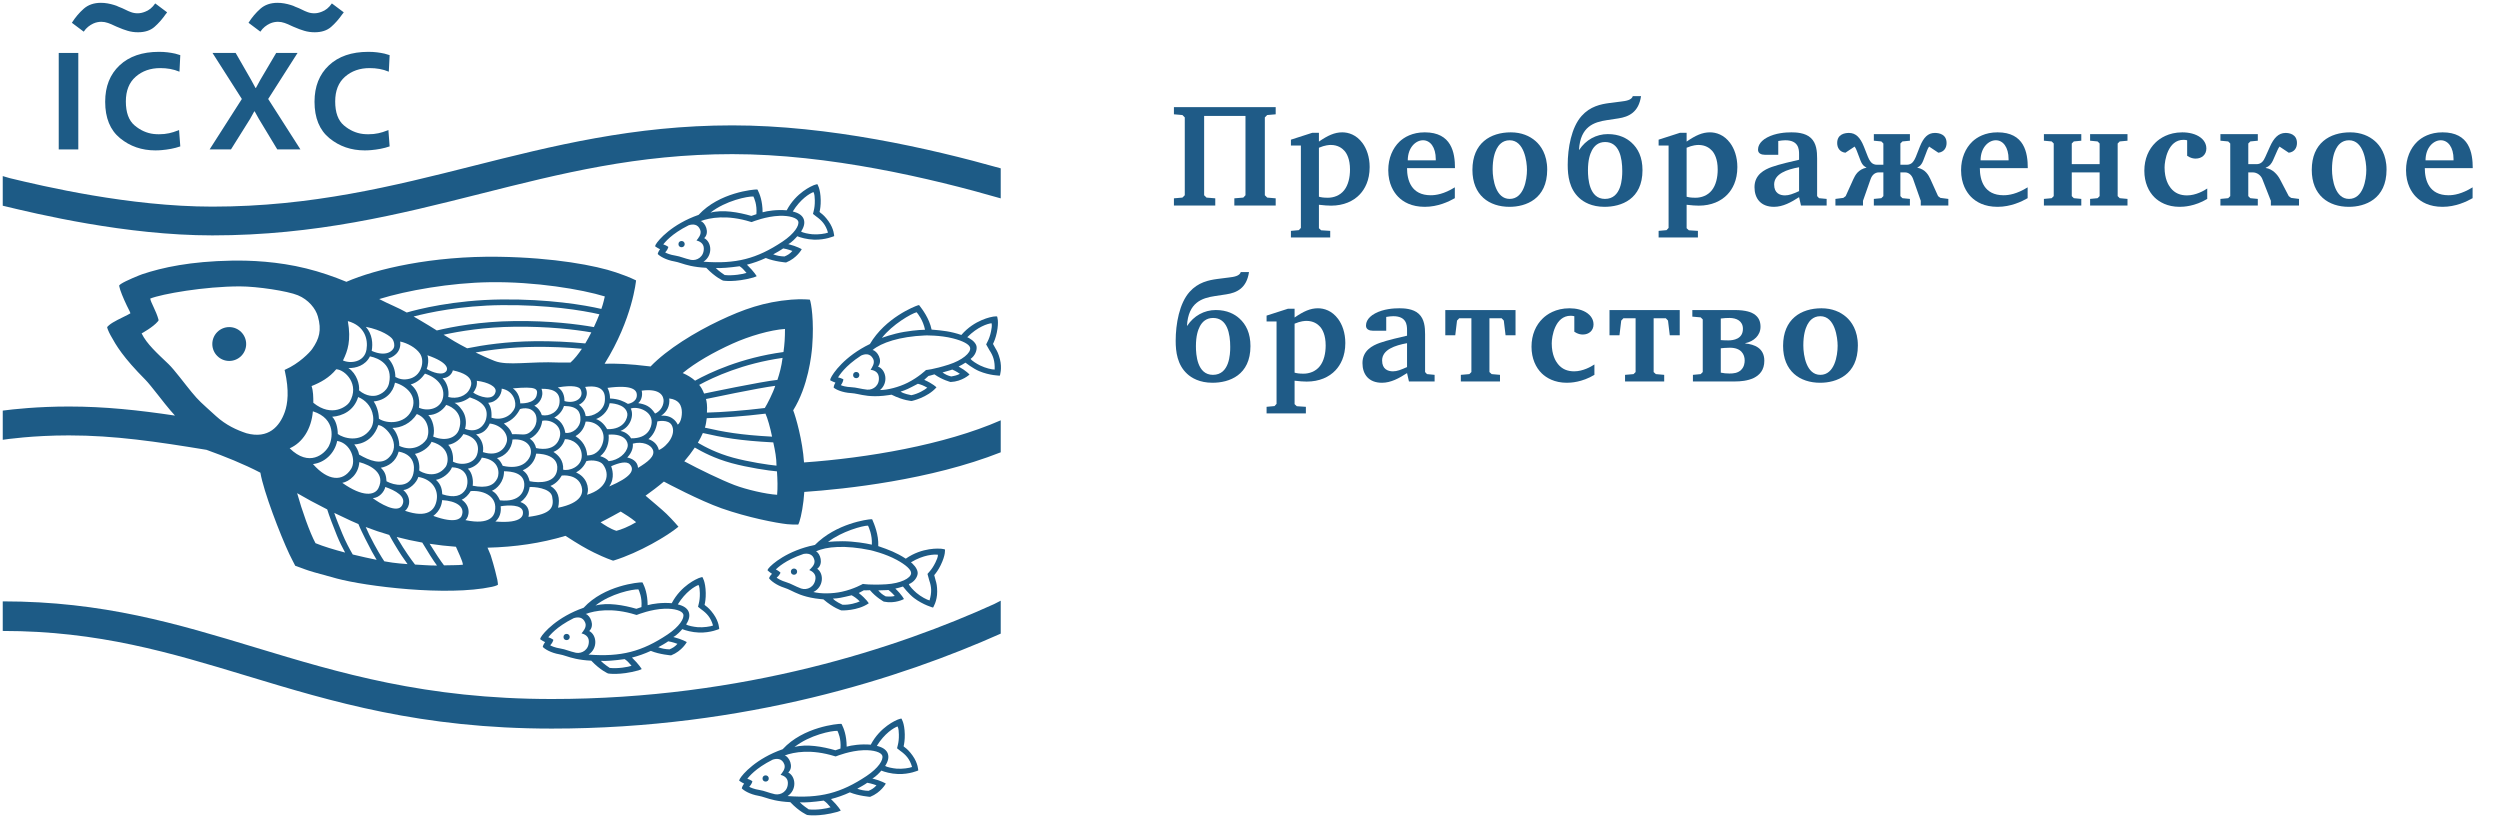 <?xml version="1.0" encoding="UTF-8"?> <svg xmlns:xlink="http://www.w3.org/1999/xlink" xmlns="http://www.w3.org/2000/svg" viewBox="0 0 1101 366.054" width="1101" height="366.054"><g><title>background</title><rect x="-1" y="-1" width="1103" height="368.054" id="canvas_background" fill="none"></rect></g><g><title>Layer 1</title><g id="Слой_1"><path d="m440.719,264.545l-2.936,1.504c-42.056,19.082 -109.949,41.793 -194.783,41.793c-55.607,0 -93.65,-11.52 -130.441,-22.662c-34.538,-10.459 -67.159,-20.338 -111.351,-20.338l0,13.028c42.192,0 73.884,9.598 107.438,19.76c37.731,11.426 76.748,23.24 134.354,23.24c85.505,0 154.275,-22.439 197.719,-41.816l0,-14.509z" fill="#1D5B86" id="svg_1"></path><path d="m440.719,74.133c-31.307,-8.828 -75.806,-18.918 -118.219,-18.918c-43.394,0 -79.412,9.09 -114.246,17.881c-34.875,8.801 -70.936,17.902 -114.754,17.902c-36.537,0 -74.815,-9.07 -89.226,-12.548c-1.158,-0.279 -2.178,-0.692 -3.066,-0.902l0,13.05c14.911,3.598 54.231,13.066 92.292,13.066c45.496,0 82.384,-9.31 118.058,-18.312c35.601,-8.984 69.227,-17.471 110.942,-17.471c42.528,0 87.647,10.657 118.219,19.48l0,0l0,-13.228z" fill="#1D5B86" id="svg_2"></path><path d="m25.865,23.318l8.619,0l0,42.49l-8.619,0l0,-42.49z" fill="#1D5B86" id="svg_3"></path><path d="m79.402,64.473c-1.295,0.446 -2.631,0.8 -4.006,1.063c-1.376,0.264 -2.772,0.455 -4.188,0.577c-0.486,0.04 -0.962,0.07 -1.427,0.091c-0.465,0.02 -0.921,0.03 -1.366,0.03c-5.989,0 -11.168,-1.791 -15.539,-5.372c-4.371,-3.581 -6.556,-8.932 -6.556,-16.055c0,-6.717 2.114,-12.058 6.343,-16.024c4.228,-3.965 10.005,-5.949 17.33,-5.949c1.375,0 2.641,0.071 3.794,0.212c1.153,0.142 2.276,0.334 3.369,0.577c0.364,0.122 0.738,0.233 1.123,0.334c0.384,0.102 0.759,0.212 1.123,0.334l-0.364,7.284c-1.376,-0.566 -2.752,-0.971 -4.127,-1.214c-1.376,-0.243 -2.813,-0.364 -4.31,-0.364c-4.331,0 -7.942,1.265 -10.835,3.794c-2.894,2.529 -4.34,6.161 -4.34,10.896c0,4.856 1.275,8.367 3.824,10.531c2.549,2.166 5.361,3.43 8.438,3.794c0.404,0.041 0.798,0.071 1.184,0.091c0.384,0.021 0.759,0.031 1.123,0.031c1.659,0 3.157,-0.152 4.492,-0.456c1.335,-0.303 2.488,-0.657 3.459,-1.062c0.162,-0.04 0.324,-0.091 0.486,-0.152c0.161,-0.061 0.304,-0.131 0.425,-0.212l0.545,7.221z" fill="#1D5B86" id="svg_4"></path><path d="m103.785,23.318l6.798,11.837l1.942,3.581l0.183,0l1.942,-3.581l6.98,-11.837l9.408,0l-12.929,20.274l14.203,22.216l-10.197,0l-8.134,-13.476l-1.821,-3.278l-0.182,0l-1.821,3.278l-8.438,13.476l-9.408,0l14.204,-22.216l-12.93,-20.274l10.2,0z" fill="#1D5B86" id="svg_5"></path><path d="m171.596,64.473c-1.296,0.446 -2.632,0.8 -4.007,1.063c-1.376,0.264 -2.772,0.455 -4.188,0.577c-0.485,0.04 -0.961,0.07 -1.426,0.091c-0.466,0.02 -0.921,0.03 -1.366,0.03c-5.989,0 -11.169,-1.791 -15.539,-5.372c-4.37,-3.581 -6.556,-8.932 -6.556,-16.055c0,-6.717 2.114,-12.058 6.343,-16.024c4.229,-3.965 10.006,-5.949 17.33,-5.949c1.375,0 2.641,0.071 3.794,0.212c1.153,0.142 2.276,0.334 3.369,0.577c0.364,0.122 0.737,0.233 1.123,0.334c0.384,0.102 0.759,0.212 1.123,0.334l-0.364,7.284c-1.377,-0.566 -2.753,-0.971 -4.128,-1.214c-1.376,-0.243 -2.813,-0.364 -4.31,-0.364c-4.331,0 -7.942,1.265 -10.835,3.794c-2.894,2.529 -4.34,6.161 -4.34,10.896c0,4.856 1.274,8.367 3.823,10.531c2.55,2.166 5.362,3.43 8.438,3.794c0.404,0.041 0.799,0.071 1.184,0.091c0.385,0.021 0.759,0.031 1.123,0.031c1.659,0 3.156,-0.152 4.492,-0.456c1.335,-0.303 2.488,-0.657 3.46,-1.062c0.161,-0.04 0.323,-0.091 0.485,-0.152c0.161,-0.061 0.304,-0.131 0.425,-0.212l0.547,7.221z" fill="#1D5B86" id="svg_6"></path><path d="m151.379,5.424c-0.059,0.117 -0.131,0.232 -0.218,0.348c-0.087,0.117 -0.189,0.233 -0.305,0.348c-1.565,2.262 -3.249,4.176 -5.046,5.742c-1.799,1.566 -4.206,2.349 -7.221,2.349c-1.625,0 -3.162,-0.218 -4.611,-0.653c-1.45,-0.435 -2.755,-0.914 -3.915,-1.436c-0.348,-0.115 -0.667,-0.246 -0.957,-0.391c-0.291,-0.145 -0.58,-0.275 -0.87,-0.392c-0.928,-0.464 -1.885,-0.87 -2.871,-1.218c-0.986,-0.348 -1.972,-0.522 -2.958,-0.522c-0.521,0 -1.087,0.059 -1.696,0.174c-0.608,0.117 -1.232,0.319 -1.87,0.609c-0.755,0.348 -1.494,0.813 -2.219,1.392c-0.726,0.58 -1.378,1.305 -1.957,2.175l-5.221,-3.915c1.508,-2.377 3.248,-4.437 5.221,-6.177c1.971,-1.74 4.494,-2.61 7.568,-2.61c0.985,0 1.972,0.087 2.958,0.261c0.985,0.174 1.942,0.406 2.871,0.696c0.348,0.117 0.696,0.232 1.044,0.348c0.349,0.117 0.666,0.261 0.957,0.435c1.102,0.406 2.073,0.827 2.915,1.261c0.84,0.435 1.666,0.798 2.479,1.088c0.463,0.174 0.941,0.304 1.436,0.391c0.491,0.087 1,0.131 1.522,0.131c0.521,0 1.058,-0.057 1.609,-0.174c0.55,-0.115 1.116,-0.29 1.696,-0.522c0.812,-0.29 1.595,-0.739 2.349,-1.348c0.753,-0.609 1.449,-1.377 2.088,-2.306l5.222,3.916z" fill="#1D5B86" id="svg_7"></path><path d="m73.585,5.424c-0.059,0.117 -0.131,0.232 -0.218,0.348c-0.087,0.117 -0.189,0.233 -0.305,0.348c-1.565,2.262 -3.249,4.176 -5.046,5.742c-1.799,1.566 -4.206,2.349 -7.221,2.349c-1.625,0 -3.162,-0.218 -4.611,-0.653c-1.45,-0.435 -2.755,-0.914 -3.915,-1.436c-0.348,-0.115 -0.667,-0.246 -0.957,-0.391c-0.291,-0.145 -0.58,-0.275 -0.87,-0.392c-0.928,-0.464 -1.885,-0.87 -2.871,-1.218c-0.986,-0.348 -1.972,-0.522 -2.958,-0.522c-0.521,0 -1.087,0.059 -1.696,0.174c-0.608,0.117 -1.232,0.319 -1.87,0.609c-0.755,0.348 -1.494,0.813 -2.219,1.392c-0.726,0.58 -1.378,1.305 -1.957,2.175l-5.221,-3.915c1.508,-2.377 3.248,-4.437 5.221,-6.177c1.971,-1.74 4.494,-2.61 7.568,-2.61c0.985,0 1.972,0.087 2.958,0.261c0.985,0.174 1.942,0.406 2.871,0.696c0.348,0.117 0.696,0.232 1.044,0.348c0.349,0.117 0.666,0.261 0.957,0.435c1.102,0.406 2.073,0.827 2.915,1.261c0.84,0.435 1.666,0.798 2.479,1.088c0.463,0.174 0.941,0.304 1.436,0.391c0.491,0.087 1,0.131 1.522,0.131c0.521,0 1.058,-0.057 1.609,-0.174c0.55,-0.115 1.116,-0.29 1.696,-0.522c0.812,-0.29 1.595,-0.739 2.349,-1.348c0.753,-0.609 1.449,-1.377 2.088,-2.306l5.222,3.916z" fill="#1D5B86" id="svg_8"></path><circle cx="100.955" cy="151.506" r="7.455" fill="#1D5B86" id="svg_9"></circle><path d="m86.271,117.182" stroke-width="2.5" stroke="#2E3192" fill="none" id="svg_10"></path><path d="m354.093,203.653c-0.651,-9.752 -3.639,-20.122 -4.776,-22.945c6.632,-10.619 8.079,-24.349 8.371,-28.095c0.894,-11.463 -0.456,-19.25 -1.019,-20.64c0,0 -3.42,-0.404 -8.182,-0.009c-11.987,0.994 -21.088,4.239 -31.654,9.244c-10.622,5.032 -22.973,12.535 -30.319,20.185c-10.278,-1.23 -14.273,-1.291 -20.246,-1.209c12.357,-19.85 13.85,-36.694 13.85,-36.694s-2.781,-1.474 -8.867,-3.531c-8.875,-3 -27,-6.5 -51.547,-6.875c-29.387,-0.449 -54.21,5.395 -67.151,11.025c-5.581,-2.304 -11.489,-4.348 -17.697,-5.884c-12.56,-3.108 -24.673,-3.588 -32.771,-3.444c-18.167,0.322 -30.521,2.991 -39.474,5.993c-0.946,0.317 -7.247,2.85 -9.383,4.287c-0.577,0.388 -0.747,0.667 -0.747,0.667s0.025,0.633 0.468,1.957c0.871,2.601 2.47,6.146 4.114,9.337c0.318,0.613 0.354,0.97 0.354,0.97s-0.536,0.329 -1.25,0.689c-2.478,1.253 -6.528,3.096 -8.113,4.511c-0.313,0.279 -0.852,0.751 -0.863,0.928c-0.013,0.214 0.507,1.752 1.489,3.529c2.565,4.642 5.445,9.623 15.438,19.69c2.243,2.26 8.687,10.905 10.896,13.37c0.827,0.923 1.475,1.662 2.037,2.312c-16.022,-2.386 -30.821,-3.991 -46.717,-3.991c-13.826,0 -24.617,1.201 -29.125,1.798l0,12.852c1.381,-0.21 13.221,-1.932 29.125,-1.932c20.042,0 38.613,2.737 60.599,6.354c7.943,2.857 16.361,6.224 23.737,10.064c0,0 -0.942,-1.127 0,0c1.418,8.345 8.731,27.31 12.767,35.896c0.74,1.575 2.59,5.11 2.59,5.11s2.952,1.071 4.274,1.553c2.147,0.782 4.317,1.436 14.063,4.064c12.579,3.394 48.329,7.894 68.272,3.653c1.981,-0.421 2.648,-0.901 2.648,-0.901s-0.021,-1.132 -0.251,-2.168c-0.446,-2.007 -1.237,-5.399 -2.922,-10.818c-0.271,-0.869 -1.126,-2.547 -1.41,-3.354c12.12,-0.291 23.553,-1.97 34.335,-5.214c5.635,3.643 8.911,5.578 12.652,7.404c5.136,2.507 7.448,3.179 7.974,3.404c0.318,0.137 0.339,0.141 0.683,0.034c11.189,-3.464 23.806,-10.955 28.446,-14.867c0,0 -2.368,-2.828 -5.261,-5.655c-1.842,-1.8 -6.558,-5.703 -9.231,-8.008c2.46,-1.743 5.453,-4.002 8.077,-6.217c1.08,0.616 15.89,8.432 25.408,11.779c11.467,4.033 24.009,6.465 28.895,6.991c1.124,0.121 4.006,0.22 4.482,0.167c0.162,-0.018 0.422,-0.047 0.422,-0.047s0.262,-0.557 0.459,-1.14c0.813,-2.401 1.873,-8.006 2.167,-13.192c18.153,-1.257 55.577,-5.244 86.511,-17.445l0,-14.09c-24.84,10.886 -59.05,16.606 -86.627,18.548zm-31.593,-52.276c7.503,-3.394 16.75,-6.064 23.207,-6.51c0.006,3.93 -0.187,6.762 -0.664,10.167c-18.681,2.514 -32.523,9.063 -38.928,12.617c-1.61,-1.414 -3.466,-2.509 -5.447,-3.357c5.586,-4.632 13.648,-9.214 21.832,-12.917zm14.614,30.797c0.823,1.659 2.198,6.472 2.905,10.128c-14.066,-0.756 -21.317,-2.074 -29.578,-3.957c0.456,-1.361 0.603,-2.76 0.809,-4.179c7.207,-0.172 16.338,-0.837 25.864,-1.992zm-27.576,8.529c8.663,1.985 16.103,3.361 31.017,4.131c0.858,3.904 1.383,6.812 1.421,10.237c-3.429,-0.318 -12.219,-1.63 -19.146,-3.521c-7.15,-1.952 -12.298,-4.705 -15.492,-6.561c0.832,-1.4 1.572,-2.831 2.2,-4.286zm27.277,-11.011c-9.328,1.132 -18.406,1.834 -25.482,2.016c0.229,-3.167 -0.129,-4.879 -0.417,-5.979c0.953,-0.202 23.344,-4.93 30.49,-5.805c-0.906,2.972 -3.593,8.222 -4.591,9.768zm-55.825,26.356c-0.156,-3.007 -2.948,-4.215 -4.739,-4.548c1.193,-1.284 2.707,-3.417 2.457,-6.125c4.292,-1.125 7.91,0.478 8.813,2.692c1.146,2.808 -2.248,5.399 -6.531,7.981zm-120.052,31.371c2.113,4.257 3.729,7.154 4.934,9.133c-3.118,-0.626 -6.791,-1.435 -10.525,-2.353c-1.329,-2.282 -3.165,-5.666 -4.62,-9.231c-1.173,-2.875 -2.759,-6.693 -3.528,-9.093c2.257,1.103 4.661,2.245 7.226,3.425c1.125,0.518 2.268,1.012 3.419,1.496c0.718,1.846 2.128,4.678 3.094,6.623zm130.22,-54.335c2.592,-1.709 3.926,-4.342 3.576,-7.61c4.266,0.546 5,3 5.289,3.993c0.727,2.491 -0.023,6.679 -1.565,7.524c0,0 -1.675,-4.366 -7.3,-3.907zm-5.595,10.312c1.729,-1.438 3.438,-3.813 3.941,-7.808c0,0 4.833,-1.089 6.34,1.683c2.073,3.813 -1.76,9.146 -5.677,10.938c-0.716,-3.008 -3.042,-4.293 -4.604,-4.813zm-7.646,-0.355c-0.249,-0.576 -1.875,-2.791 -4.667,-3.249c4.417,-1.708 6.042,-6.875 4.542,-9.875c2.958,-1.083 9.432,1.019 9.208,6.072c-0.083,1.881 -1.294,7.171 -9.083,7.052zm-9.611,21.191c2.694,-3.857 1.177,-7.962 0.861,-8.908c3.459,-1.541 6.794,-2.336 8.164,-0.874c2.415,2.577 0.604,5.678 -9.025,9.782zm-25.903,-0.227c2.347,-0.922 3.932,-2.739 5.001,-4.58c0,0 7.113,-0.912 8.745,4.915c0.764,2.727 0.179,7.129 -10.37,9.276c0.971,-4.241 0.034,-7.595 -3.376,-9.611zm-13.236,7.079l0.258,-0.167c3.492,-2.458 3.806,-6.328 3.815,-6.414c1.514,-0.15 9.127,0.299 9.927,4.155c1.026,4.947 -0.584,7.717 -10.417,8.967c0.708,-3.292 -0.75,-5.583 -3.583,-6.541zm-65,-1.709c2.833,-0.104 5.084,-2.834 5.521,-4.917c4.248,1.506 9.625,4.172 7.389,8.137c-2.138,3.792 -10.077,-1.074 -12.91,-3.22zm-13.417,-6.722c3.065,-0.6 7.125,-3.695 7.5,-9.133c5.04,1.365 11.625,4.875 8.417,11.448c-1.587,3.255 -6.924,4.053 -15.917,-2.315zm131.833,-40.611c8.461,-1.138 9.727,2.606 9.67,4.599c-0.077,2.675 -2.015,4.819 -3.765,5.486c-2.196,-3.377 -4.446,-4.085 -7.405,-4.585c1.834,-1.584 1.875,-4.292 1.5,-5.5zm-15.208,16.958c-1.417,-2.5 -3.208,-3.875 -4.875,-4.458c1.896,-0.677 5.209,-2.875 6,-6.974c0,0 7.042,0.058 7.777,4.582c0.257,1.578 -1.152,7.1 -8.902,6.85zm-8.354,11.55c-0.002,0 -0.003,0 -0.005,0l0,0.001c-0.137,0.008 -0.287,0 -0.431,0.002c-0.376,-5.354 -3.827,-7.556 -5.138,-8.483c2.512,-1.444 3.939,-3.773 4.469,-6.396c4.542,-0.174 7.91,3.031 7.91,7c0,2.061 -0.947,4.58 -2.413,5.969c-0.929,0.88 -2.069,1.77 -4.392,1.907zm-11.02,6.283c0.291,-4.083 -2.125,-6.417 -4.27,-7.808c2.52,-1.025 4.269,-2.984 5.061,-5.617c3.208,-0.116 7.417,2.498 7.417,7.291c0,5.125 -5.917,6.842 -8.208,6.134zm-14.738,5.099c-0.54,-2.008 -1.055,-3.348 -3.055,-4.807l0,0c3.375,-1.458 5.459,-4.291 5.917,-7.333c0,0 10.188,-0.271 9.26,7.06c-0.739,5.839 -7.572,5.981 -12.122,5.08zm-16.638,4.214c2.125,-0.813 5.417,-3.937 5.333,-8.604c2.987,0.039 9.434,0.485 8.917,6.604c-0.187,2.206 -1.813,7.125 -10.688,6.203c-0.849,-1.819 -1.749,-3.266 -3.562,-4.203zm-10.579,-9.73c2.625,-0.592 4.96,-2.224 6.158,-4.887c8.01,0.967 7.796,7.054 6.859,9.067c-1.453,3.121 -4.582,4.57 -10.896,3.32c0.339,-2.248 -0.104,-5.708 -2.121,-7.5zm-15.213,20.792c3.042,-2.313 3.742,-5.156 3.876,-6.958c0.002,-0.023 -0.002,0.023 0,0c6.04,0.333 10.353,2.833 8.561,7.026c-0.383,0.898 -2.437,3.599 -12.437,-0.068zm-13.213,-11.378c2.818,-0.31 5.88,-3.247 6.616,-5.794c5.952,1.047 8.863,5.419 8.084,10.126c-0.745,4.496 -4.007,8.233 -13.964,4.79c0.087,-0.136 0,0 0,0c2.28,-1.691 2.869,-6.032 -0.736,-9.122zm-7.404,-3.869c-0.153,-2.003 -0.278,-3.878 -2.507,-5.961c3.354,-0.604 6.666,-2.708 7.874,-7.125c8.313,1.583 6.875,8.785 6.172,10.663c-2.005,5.358 -7.903,4.35 -11.539,2.423zm87.701,-28.752c-0.267,-2.039 -1.459,-4 -2.959,-4.958l0,0c2.625,-1.208 4.626,-4.5 2.731,-7.853c9.261,-1.322 8.808,4.202 8.686,6.123c-0.281,4.437 -5.416,7.146 -8.458,6.688zm-8.958,7.416c-0.173,-1.296 -1.042,-5.125 -4.868,-6.691c1.909,-1.1 3.492,-2.725 4.284,-5.142c6.042,0.042 7.344,2.635 7.25,5.979c-0.103,3.671 -3.572,6.323 -6.666,5.854zm-12.876,6.708c-0.291,-1.499 -1.25,-3.208 -2.793,-4.131c0.521,-0.185 4.835,-2.411 5.509,-7.888c3.784,-0.73 8.491,1.946 7.851,6.519c-0.316,2.25 -2.275,7.208 -10.567,5.5zm-14.677,7.813c-0.589,-1.158 -1.205,-2.454 -2.531,-3.396c3.438,-0.813 6.542,-3.875 6.815,-8.186c6.685,-0.606 9.31,3.831 7.682,7.524c-0.895,2.033 -3.809,5.901 -11.966,4.058zm-8.74,-6.042c0.459,-2.521 -0.291,-5.646 -3.001,-7.815c3.169,-0.331 4.961,-2.331 6.023,-4.772c5.276,0.629 8.313,4.816 7.485,8.111c-0.607,2.417 -3.376,6.755 -10.507,4.476zm-13.208,4.188c0.228,-1.702 0,-5.208 -2.051,-7.378c3.051,-0.539 5.342,-2.539 6.685,-4.757c6.892,1.543 6.942,6.424 5.97,9.176c-1.416,4.009 -6.917,4.882 -10.604,2.959zm-14.833,3.916c0.166,-1.515 0.167,-4.625 -1.875,-7.313l0,0c2.688,-0.563 6.125,-2.625 7.322,-5.323c8.74,2.386 7.375,9.465 6.214,11.02c-4.286,5.741 -10.927,2.335 -11.661,1.616zm63.958,-30.583c0.032,-1.992 -0.517,-4.633 -2.934,-6.008c6.684,-1.159 9.444,-0.275 10.007,0.841c1.86,3.691 -2.281,6.584 -7.073,5.167zm-9.958,6.209c-0.5,-1.625 -1.625,-3.208 -3.313,-4.167c1.854,-0.708 4.521,-3.792 3.162,-7.432c4.042,-0.076 8.476,0.772 7.934,6.17c-0.405,4.037 -4.427,6.069 -7.783,5.429zm-13.085,8.378c-0.915,-2.545 -2.588,-3.786 -3.646,-4.695l0,0c3.981,-1.309 5.981,-4.176 7.106,-6.364c0,0 4.563,-1.611 6.708,2.055c0.747,1.277 1.457,5.229 -2.388,8.188c-2.028,1.562 -3.655,0.691 -7.78,0.816zm-9.102,-7.254c0.188,-3.25 -0.42,-5.092 -1.438,-6.563c3.792,-0.27 5.964,-3.479 5.964,-6.237l0,0c5.379,0.944 6.634,6.293 5.703,8.55c-1.417,3.438 -5.61,5.693 -10.229,4.25zm-11.646,4.917c0.583,-1.917 0.54,-4.506 -0.375,-6.625c-0.844,-1.955 -2.75,-4.167 -4.25,-4.833c2.083,-0.042 4.271,-0.583 6.75,-2.417c6.271,2.083 8.235,5.221 7.125,9.638c-0.625,2.487 -3.579,6.379 -9.25,4.237zm5.208,-21.167c4.973,0.624 8.792,2.542 8.25,4.875c-0.993,4.275 -7.292,2.125 -9.833,0.333c1.018,-1.397 1.833,-2.958 1.583,-5.208zm19.125,9.938c-0.208,-4.854 -3.28,-6.604 -3.28,-6.604c10.528,-0.948 11.188,0.166 10.49,3.078c-0.93,3.877 -7.21,3.526 -7.21,3.526zm-29.696,-14.544l0,0c10.78,2.28 7.849,7.22 7.466,8.082c-1.457,3.275 -5.728,4.692 -9.478,3.65c0.456,-3.015 -0.542,-6.417 -2.542,-8.25c2.458,-0.084 4.208,-1.834 4.554,-3.482zm-2.922,15.22c2.688,0.767 7.91,3.928 5.629,10.857c-1.028,3.122 -5.177,5.611 -11.344,3.111c0.917,-3.291 -0.25,-7.625 -2.167,-9.5c3.042,0.085 6.292,-1.873 7.882,-4.468zm54.743,-18.665l0,0c-1.972,-0.04 -3.63,0.072 -5.195,0c-12.555,-0.574 -22.555,1.551 -28.233,-0.696c-3.242,-1.283 -5.957,-2.585 -8.372,-3.734c6.73,-1.214 15.7,-2.35 26.089,-2.459c7.068,-0.072 14.008,0.216 20.727,0.836c-1.574,2.361 -3.266,4.493 -5.016,6.053zm-54.626,3.696c-1.538,2.268 -6.026,0.733 -8.701,-0.864c0.074,-0.209 0,0 0,0c0.619,-1.489 0.953,-4.155 0.328,-6.03c9.374,3.249 8.937,6.062 8.373,6.894zm-9.468,1.199l0,0c6.237,2.04 8.814,6.434 7.924,10.637c-1.081,5.103 -7.039,6.061 -10.581,4.353c0.28,-1.684 0.563,-6.958 -3.625,-10.208l0,0c3.126,-0.938 4.969,-2.932 6.282,-4.782zm-3.578,17.784c5.839,2.247 5.63,9.08 4.201,11.237c-1.688,2.547 -6.154,5.447 -11.945,2.802c0.104,-2.417 -1.083,-6.167 -3.021,-7.917c3.741,-0.009 8.125,-1.941 10.765,-6.122zm11.193,35.339c-0.124,-1.737 -0.271,-4.139 -2.771,-6.341c3.083,-0.542 6.125,-3.126 7.054,-5.538c8.055,0.308 7.257,7.62 6.078,9.624c-1.831,3.107 -5.09,3.955 -10.361,2.255zm85.698,-43.811c0.114,3.469 -3.938,4 -3.938,4c-1.893,-1.095 -3.864,-2.156 -7.906,-2.37c0.084,-2.286 -0.754,-4.13 -1.096,-4.671c11.367,-1.539 12.878,1.163 12.94,3.041zm-22.714,-22.617c-7.2,-0.713 -14.655,-1.057 -22.241,-0.979c-12.327,0.13 -22.712,1.683 -29.782,3.125c-4.15,-2.128 -7.269,-4.016 -10.384,-5.973c6.978,-1.539 18.053,-3.39 31.411,-3.53c14.81,-0.166 26.375,1.241 33.661,2.498c-0.816,1.617 -1.71,3.262 -2.665,4.859zm-86.786,6.617c1.5,-0.313 5.906,-2.344 5.281,-7.448c3.099,0.644 6.911,2.677 8.677,5.273c1.118,1.644 1.281,3.843 0.705,5.833c-0.997,3.444 -3.391,4.792 -5.257,5.269c-2.604,0.663 -4.481,0.165 -6.252,-0.773c-0.016,-2.812 -0.965,-5.861 -3.154,-8.154l0,0zm2.982,10.671c4.653,1.195 10.468,5.872 7.185,12.441c-2.843,5.69 -10.476,5.895 -14.261,3.441l0,0c-0.083,-3.542 -1.375,-6.256 -2.292,-7.625c5.25,-0.459 8.583,-4.042 9.368,-8.257zm-7.335,18.656c3.447,0.329 10.701,8.672 4.446,14.518c-3.296,3.081 -8.286,1.185 -12.911,-1.503c-0.307,-1.732 -1.182,-3.232 -2.139,-4.496l0,0c0,0 7.677,0.257 10.604,-8.519zm-18.113,6.995c6.06,1.022 8.491,8.592 6.122,12.335c-3.612,5.707 -10.179,5.42 -16.792,-2.146c4.855,-0.542 9.48,-4.417 10.67,-10.189zm54.819,25.877c1.595,-0.646 2.984,-2.114 3.968,-3.785c0.013,-0.021 0.083,-0.006 0.205,-0.014c5.922,-0.389 11.785,2.617 10.443,9.007c-0.354,1.686 -2.028,6.087 -12.96,3.8c1.661,-1.422 2.605,-6.113 -1.656,-9.008zm17.178,2.895c3.416,-0.583 9.334,-0.749 9.786,2.352c0.198,1.362 0.214,5.398 -12.127,4.369c2.812,-2.375 2.421,-5.806 2.341,-6.721zm38.038,-5.062c1.212,-3.271 -0.371,-7.938 -4.819,-9.813c1.865,-1.083 3.47,-2.603 4.532,-5.009c2.875,-0.708 6.172,-0.001 7.28,1.45c3.386,4.434 1.79,10.705 -6.993,13.372l0,0zm9.541,-14.801c-0.787,-0.978 -2.246,-1.812 -3.746,-2.187c2.917,-2.291 4.042,-5.991 3.709,-9.491c7.551,-0.53 8.631,3.53 8.416,5.042c-0.451,3.179 -4.142,6.26 -8.379,6.636zm-6.522,-59.045c-7.343,-1.301 -19.332,-2.819 -34.823,-2.66c-15.209,0.16 -27.538,2.51 -34.361,4.152c-2.166,-1.367 -4.477,-2.809 -7.25,-4.421c-0.96,-0.558 -1.955,-1.139 -2.966,-1.729c6.34,-1.672 20.612,-4.819 38.821,-5.01c20.081,-0.219 35.551,2.313 42.995,4.033c-0.62,1.61 -1.44,3.552 -2.416,5.635zm-88.713,5.283c0.677,0.984 1.013,2.505 0.656,3.667c-0.438,1.427 -3.313,4.396 -9.802,1.528c0.583,-3.25 0.302,-7.32 -2.568,-10.593c7.066,1.411 10.894,4.206 11.714,5.398zm-9.914,7.607c4.07,0.81 10.177,3.798 8.404,11.851c-0.932,4.23 -5.164,5.301 -5.458,5.375c-1.233,0.309 -4.363,0.615 -7.75,-2.25c0.313,-2.333 -0.875,-7.271 -4.673,-9.833c0,0 -0.214,-0.008 0,0c3.172,0.125 7.485,-1.062 9.477,-5.143zm-5.193,17.91c0.061,0.032 -0.062,-0.031 0,0c3.347,1.399 5.381,3.94 6.236,6.841c0.519,1.762 0.894,4.874 -0.919,7.421c-4.431,6.224 -12.047,3.736 -14.288,2.023c-0.016,-2.803 -0.829,-5.99 -2.474,-7.594l0,0c4.521,-0.333 9.583,-2.624 11.445,-8.691zm-19.941,6.288c10.517,3.32 8.548,12.482 7.038,15.32c-1.896,3.563 -8.667,9.417 -17.253,0.973c5.669,-2.473 9.555,-8.486 10.215,-16.293zm77.881,-56.854c20.118,-0.291 40.521,3.142 50.683,6.268c0,0 -0.703,3.328 -1.522,5.502c-7.513,-1.756 -23.349,-4.386 -43.886,-4.172c-21.208,0.223 -37.21,4.409 -41.817,5.753c-3.532,-2.043 -8.079,-3.789 -12.133,-5.927c12.139,-3.771 31.303,-7.165 48.675,-7.424zm-62.481,17.132c7.375,2.042 8.971,7.875 8.221,12.5c-0.933,5.751 -7.219,6.286 -10.381,4.827c0.083,-0.143 0.01,0.005 0.083,-0.143c2.006,-4.058 3.577,-8.684 2.077,-17.184zm-5.113,21.209c3.854,0.146 10.542,6.708 5.854,14.458c-1.085,1.793 -7.688,7 -15.943,0.308c-0.01,-2.494 -0.034,-5.253 -0.777,-7.368c4.045,-1.597 7.839,-3.709 10.866,-7.398zm-39.538,28.179c-4.251,-1.408 -8.997,-3.531 -13.461,-7.596c-6.812,-6.2 -7.343,-6.501 -10.667,-10.5c-2.836,-3.412 -7.605,-9.878 -10.214,-12.377c-4.827,-4.623 -9.577,-8.825 -11.827,-13.498c0,0 5.124,-2.782 7.172,-5.313c0.189,-0.233 0.392,-0.359 0.229,-0.872c-1.025,-3.753 -3.434,-7.548 -3.608,-9.157c5.083,-2.034 23.923,-5.365 39.45,-5.365c7.652,0 20.988,2.027 25.552,3.9c4.707,1.932 7.852,5.889 8.822,9.327c1.728,6.118 0.634,9.827 -2.526,14.375c-1.076,1.549 -5.839,6.417 -11.792,9.025c-0.115,0.05 -0.245,0.109 -0.344,0.189c0,0 0.081,0.279 0.124,0.468c1.964,8.631 1.269,14.377 -0.036,18.048c-2.252,6.333 -7.189,11.997 -16.874,9.346zm30.408,48.416c-2.456,-4.477 -6.034,-14.588 -8.089,-22.031c3.649,2.132 8.008,4.521 13.239,7.152c0.799,2.644 2.695,7.617 4.309,11.572c1.114,2.729 2.42,5.318 3.579,7.434c-4.877,-1.281 -9.598,-2.71 -13.038,-4.127zm30.299,7.981c-1.108,-1.617 -3.62,-5.654 -6.643,-11.743c-0.553,-1.113 -1.064,-2.246 -1.537,-3.361c3.365,1.299 6.822,2.464 10.354,3.486c0.512,1.028 1.647,2.942 2.286,4.025c2.268,3.847 4.243,6.749 5.777,8.83c-2.383,-0.165 -4.664,-0.385 -6.729,-0.664c-0.888,-0.12 -2.087,-0.315 -3.508,-0.573zm13.529,1.427c-1.569,-1.991 -4.571,-6.199 -7.482,-11.139c-0.197,-0.334 -0.385,-0.667 -0.569,-0.998c3.69,0.967 7.446,1.789 11.245,2.458c2.346,3.964 4.94,8.046 6.482,10.112c-3.179,0.049 -6.477,-0.286 -9.676,-0.433zm12.769,0.351c-1.347,-1.704 -3.922,-5.583 -6.333,-9.498c3.836,0.587 7.705,1.026 11.581,1.31c0.707,1.733 3.067,6.446 3.067,7.913c-2.302,0.27 -5.513,0.17 -8.315,0.275zm84.577,-18.988c-2.923,1.79 -6.692,3.32 -8.663,3.787c-2.839,-0.91 -5.214,-2.57 -6.965,-3.754c2.631,-1.257 8.381,-4.453 8.867,-4.734c1.998,1.212 4.384,2.699 6.478,4.418l0.283,0.283zm62.119,-12.085c-4.984,-0.302 -13.616,-2.315 -18.776,-4.283c-5.746,-2.191 -15.604,-6.955 -22.098,-10.461c1.651,-1.936 3.222,-3.962 4.625,-6.06c3.295,1.919 8.658,4.807 16.174,6.859c7.253,1.98 16.562,3.361 20.007,3.633c0.259,3.677 0.349,7.307 0.068,10.312zm0.135,-50.61c-7.194,0.75 -31.252,5.815 -32.298,6.036c-0.709,-1.775 -1.244,-2.71 -2.159,-3.823c6.383,-3.475 19.356,-9.443 36.723,-11.896c-0.459,3.72 -1.357,6.979 -2.266,9.683z" fill="#1D5B86" id="svg_11"></path><g id="svg_12"><circle cx="300.159" cy="107.51" r="1.37" fill="#1D5B86" id="svg_13"></circle><path d="m333.242,121.632c0,0 -1.117,-1.986 -4.294,-5.06c2.773,-0.7 5.581,-1.693 8.305,-2.953c3.789,1.588 8.926,1.984 8.926,1.984c4.835,-1.927 6.909,-5.851 6.909,-5.851s-1.928,-1.229 -5.934,-2.243c1.56,-0.757 3.364,-2.765 3.958,-3.47c1.28,0.544 4.258,1.414 7.396,1.512c5.033,0.157 8.86,-1.571 8.86,-1.571s0.001,-3.084 -2.508,-6.578c-1.352,-1.882 -2.35,-2.816 -3.329,-3.544c-0.216,-0.16 -0.462,-0.343 -0.607,-0.531c0.276,-1.104 0.566,-2.919 0.518,-5.237c-0.11,-5.174 -1.505,-6.985 -1.505,-6.985s-1,0.198 -1.635,0.478c-0.61,0.269 -7.678,3.125 -11.839,11.035c-4.38,-0.368 -8.463,0.261 -10.613,0.873c-0.038,-5.033 -1.287,-8.053 -2.1,-9.699c-0.043,-0.087 -0.151,-0.287 -0.151,-0.287s-0.144,-0.052 -0.311,-0.059c-1.267,-0.053 -16.539,1.262 -25.622,11.178c-11.682,4.082 -17.743,11.037 -18.878,13.071c-0.115,0.207 -0.303,0.747 -0.303,0.747s0.848,0.685 2.204,1.321c-0.86,1.101 -1.032,2.088 -1.032,2.088c0.78,0.899 3.483,2.624 7.393,3.293c0.882,0.151 1.745,0.409 2.849,0.764c2.294,0.739 5.435,1.752 11.131,2.032c4.054,4.269 7.398,5.636 7.398,5.636s5.074,0.921 13.313,-1.35c0.873,-0.241 1.501,-0.594 1.501,-0.594zm15.739,-11.111c-1.047,1.189 -2.059,1.836 -3.49,2.424c-1.833,-0.042 -3.438,-0.364 -4.968,-0.928c3.369,-1.81 4.387,-2.618 4.387,-2.618c1.875,0.291 4.004,1.099 4.071,1.122zm-29.832,10.603c-0.466,-0.323 -2.683,-1.776 -3.916,-3.103c2.393,0.146 5.821,-0.125 10.503,-0.765c1.12,0.761 1.759,1.42 3.028,2.933c-1.363,0.518 -6.146,1.341 -9.615,0.935zm-26.202,-9.977c0.852,-0.877 1.21,-1.77 1.28,-2.007c0.072,-0.244 0.103,-0.385 0.103,-0.385s-0.304,-0.244 -0.453,-0.328c-0.283,-0.16 -0.916,-0.532 -1.783,-0.814c0,0 0.06,0.022 0,0c0.698,-0.757 3.364,-4.488 11.174,-8.389c1.732,-0.579 4.088,-0.687 5.125,2.05c0.732,1.934 -1.029,3.849 -1.664,4.628c1.161,0.305 3.146,1.118 3.225,3.384c0.13,3.761 -2.953,5.671 -5.689,5.162c-1.442,-0.332 -2.571,-0.695 -3.57,-1.017c-1.159,-0.373 -2.159,-0.695 -3.258,-0.859c-2.254,-0.335 -4.123,-1.114 -4.49,-1.425zm38.845,-24.613c0.331,0.732 1.667,3.445 1.333,7.799c-0.367,0.125 -2.045,0.68 -2.232,0.756c-5.643,-1.631 -12.726,-2.881 -18.027,-1.432c6.759,-5.324 16.382,-7.228 18.926,-7.123zm-1.19,11.167l0.415,0.102l0.373,-0.138c0.059,-0.022 5.986,-2.415 11.915,-2.612c4.496,-0.149 7.728,0.938 8.224,2.39c0.625,1.832 -1.727,5.507 -6.911,8.964c-11.325,7.551 -20.509,9.926 -34.794,8.848c4.177,-2.735 3.677,-8.631 0.303,-10.38c2.624,-2.438 0.374,-7 -1.555,-7.5c4.011,-1.5 11.595,-2.917 22.03,0.326zm27.66,-13.112c0.488,0.869 0.557,2.408 0.581,3.556c0.042,1.976 -0.172,3.482 -0.442,4.558c-0.168,0.672 -0.358,1.505 -0.358,1.505s0.948,0.793 1.417,1.125c2.417,1.708 4.206,3.617 5.187,7.114c-1.071,0.455 -4.298,0.951 -6.843,0.728c-1.758,-0.156 -4.219,-0.636 -5.005,-1.207c1.323,-1.998 1.724,-3.803 1.189,-5.365c-0.509,-1.491 -1.887,-2.594 -4.065,-3.239c-0.257,-0.082 -0.519,-0.156 -0.784,-0.224c3.403,-5.515 7.471,-7.963 9.123,-8.551z" fill="#1D5B86" id="svg_14"></path></g><path d="m268.563,255.708" fill="#2E3192" id="svg_15"></path><g id="svg_16"><circle cx="249.528" cy="280.536" r="1.37" fill="#1D5B86" id="svg_17"></circle><path d="m282.611,294.658c0,0 -1.117,-1.986 -4.294,-5.06c2.773,-0.7 5.581,-1.692 8.305,-2.952c3.789,1.588 8.926,1.983 8.926,1.983c4.835,-1.927 6.909,-5.851 6.909,-5.851s-1.928,-1.229 -5.934,-2.244c1.56,-0.757 3.364,-2.765 3.958,-3.47c1.28,0.544 4.258,1.413 7.396,1.512c5.033,0.157 8.86,-1.571 8.86,-1.571s0.001,-3.084 -2.508,-6.578c-1.352,-1.882 -2.35,-2.815 -3.329,-3.544c-0.216,-0.16 -0.462,-0.343 -0.607,-0.53c0.276,-1.104 0.566,-2.92 0.518,-5.238c-0.11,-5.174 -1.505,-6.984 -1.505,-6.984s-1,0.198 -1.635,0.479c-0.61,0.269 -7.678,3.125 -11.839,11.035c-4.38,-0.369 -8.463,0.26 -10.613,0.873c-0.038,-5.033 -1.287,-8.054 -2.1,-9.699c-0.043,-0.088 -0.151,-0.287 -0.151,-0.287s-0.144,-0.052 -0.311,-0.059c-1.267,-0.053 -16.539,1.262 -25.622,11.178c-11.682,4.082 -17.743,11.037 -18.878,13.071c-0.115,0.206 -0.303,0.747 -0.303,0.747s0.848,0.686 2.204,1.32c-0.86,1.102 -1.032,2.088 -1.032,2.088c0.78,0.899 3.483,2.625 7.393,3.293c0.882,0.151 1.745,0.409 2.849,0.764c2.294,0.74 5.435,1.752 11.131,2.032c4.054,4.269 7.398,5.636 7.398,5.636s5.074,0.922 13.313,-1.35c0.873,-0.24 1.501,-0.594 1.501,-0.594zm15.74,-11.111c-1.047,1.189 -2.059,1.836 -3.49,2.424c-1.833,-0.041 -3.438,-0.363 -4.968,-0.928c3.369,-1.81 4.387,-2.617 4.387,-2.617c1.874,0.291 4.003,1.097 4.071,1.121zm-29.832,10.603c-0.466,-0.324 -2.683,-1.777 -3.916,-3.104c2.393,0.146 5.821,-0.125 10.503,-0.766c1.12,0.762 1.759,1.42 3.028,2.934c-1.363,0.518 -6.147,1.343 -9.615,0.936zm-26.203,-9.976c0.852,-0.877 1.21,-1.77 1.28,-2.008c0.072,-0.243 0.103,-0.385 0.103,-0.385s-0.304,-0.244 -0.453,-0.328c-0.283,-0.16 -0.916,-0.531 -1.783,-0.814c0,0 0.06,0.022 0,0c0.698,-0.757 3.364,-4.488 11.174,-8.389c1.732,-0.578 4.088,-0.687 5.125,2.051c0.732,1.934 -1.029,3.849 -1.664,4.629c1.161,0.305 3.146,1.117 3.225,3.384c0.13,3.761 -2.953,5.671 -5.689,5.162c-1.442,-0.331 -2.571,-0.695 -3.57,-1.017c-1.159,-0.373 -2.159,-0.695 -3.258,-0.859c-2.254,-0.336 -4.122,-1.116 -4.49,-1.426zm38.845,-24.613c0.331,0.731 1.667,3.445 1.333,7.799c-0.367,0.125 -2.045,0.68 -2.232,0.756c-5.643,-1.631 -12.726,-2.881 -18.027,-1.432c6.759,-5.325 16.382,-7.229 18.926,-7.123zm-1.19,11.166l0.415,0.103l0.373,-0.138c0.059,-0.021 5.986,-2.415 11.915,-2.611c4.496,-0.15 7.728,0.938 8.224,2.389c0.625,1.832 -1.727,5.508 -6.911,8.965c-11.325,7.551 -20.509,9.926 -34.794,8.848c4.177,-2.734 3.677,-8.631 0.303,-10.38c2.624,-2.438 0.374,-7.001 -1.555,-7.5c4.011,-1.503 11.595,-2.919 22.03,0.324zm27.66,-13.112c0.488,0.869 0.557,2.408 0.581,3.556c0.042,1.976 -0.172,3.481 -0.442,4.558c-0.168,0.673 -0.358,1.506 -0.358,1.506s0.948,0.793 1.417,1.125c2.417,1.709 4.206,3.617 5.187,7.113c-1.071,0.455 -4.298,0.951 -6.843,0.729c-1.758,-0.156 -4.219,-0.636 -5.005,-1.207c1.323,-1.998 1.724,-3.803 1.189,-5.365c-0.509,-1.49 -1.887,-2.594 -4.065,-3.238c-0.257,-0.082 -0.519,-0.156 -0.784,-0.225c3.403,-5.516 7.471,-7.964 9.123,-8.552z" fill="#1D5B86" id="svg_18"></path></g><g id="svg_19"><circle cx="337.182" cy="342.842" r="1.37" fill="#1D5B86" id="svg_20"></circle><path d="m370.265,356.964c0,0 -1.117,-1.986 -4.294,-5.06c2.773,-0.7 5.581,-1.692 8.305,-2.952c3.789,1.588 8.926,1.983 8.926,1.983c4.835,-1.927 6.909,-5.851 6.909,-5.851s-1.928,-1.229 -5.934,-2.244c1.56,-0.757 3.364,-2.765 3.958,-3.47c1.28,0.544 4.258,1.413 7.396,1.512c5.033,0.157 8.86,-1.571 8.86,-1.571s0.001,-3.084 -2.508,-6.578c-1.352,-1.882 -2.35,-2.815 -3.329,-3.544c-0.216,-0.16 -0.462,-0.343 -0.607,-0.53c0.276,-1.104 0.566,-2.92 0.518,-5.238c-0.11,-5.174 -1.505,-6.984 -1.505,-6.984s-1,0.198 -1.635,0.479c-0.61,0.269 -7.678,3.125 -11.839,11.035c-4.38,-0.369 -8.463,0.26 -10.613,0.873c-0.038,-5.033 -1.287,-8.054 -2.1,-9.699c-0.043,-0.088 -0.151,-0.287 -0.151,-0.287s-0.144,-0.052 -0.311,-0.059c-1.267,-0.053 -16.539,1.262 -25.622,11.178c-11.682,4.082 -17.743,11.037 -18.878,13.071c-0.115,0.206 -0.303,0.747 -0.303,0.747s0.848,0.686 2.204,1.32c-0.86,1.102 -1.032,2.088 -1.032,2.088c0.78,0.899 3.483,2.625 7.393,3.293c0.882,0.151 1.745,0.409 2.849,0.764c2.294,0.74 5.435,1.752 11.131,2.032c4.054,4.269 7.398,5.636 7.398,5.636s5.074,0.922 13.313,-1.35c0.873,-0.241 1.501,-0.594 1.501,-0.594zm15.739,-11.111c-1.047,1.189 -2.059,1.836 -3.49,2.424c-1.833,-0.041 -3.438,-0.363 -4.968,-0.928c3.369,-1.81 4.387,-2.617 4.387,-2.617c1.875,0.29 4.004,1.097 4.071,1.121zm-29.832,10.603c-0.466,-0.324 -2.683,-1.777 -3.916,-3.104c2.393,0.146 5.821,-0.125 10.503,-0.766c1.12,0.762 1.759,1.42 3.028,2.934c-1.363,0.518 -6.146,1.342 -9.615,0.936zm-26.202,-9.977c0.852,-0.877 1.21,-1.77 1.28,-2.008c0.072,-0.243 0.103,-0.385 0.103,-0.385s-0.304,-0.244 -0.453,-0.328c-0.283,-0.16 -0.916,-0.531 -1.783,-0.814c0,0 0.06,0.022 0,0c0.698,-0.757 3.364,-4.488 11.174,-8.389c1.732,-0.578 4.088,-0.687 5.125,2.051c0.732,1.934 -1.029,3.849 -1.664,4.629c1.161,0.305 3.146,1.117 3.225,3.384c0.13,3.761 -2.953,5.671 -5.689,5.162c-1.442,-0.331 -2.571,-0.695 -3.57,-1.017c-1.159,-0.373 -2.159,-0.695 -3.258,-0.859c-2.255,-0.336 -4.123,-1.115 -4.49,-1.426zm38.844,-24.613c0.331,0.731 1.667,3.445 1.333,7.799c-0.367,0.125 -2.045,0.68 -2.232,0.756c-5.643,-1.631 -12.726,-2.881 -18.027,-1.432c6.759,-5.324 16.383,-7.228 18.926,-7.123zm-1.19,11.166l0.415,0.103l0.373,-0.138c0.059,-0.021 5.986,-2.415 11.915,-2.611c4.496,-0.15 7.728,0.938 8.224,2.389c0.625,1.832 -1.727,5.508 -6.911,8.965c-11.325,7.551 -20.509,9.926 -34.794,8.848c4.177,-2.734 3.677,-8.631 0.303,-10.38c2.624,-2.438 0.374,-7.001 -1.555,-7.5c4.011,-1.502 11.595,-2.918 22.03,0.324zm27.66,-13.111c0.488,0.869 0.557,2.408 0.581,3.556c0.042,1.976 -0.172,3.481 -0.442,4.558c-0.168,0.673 -0.358,1.506 -0.358,1.506s0.948,0.793 1.417,1.125c2.417,1.709 4.206,3.617 5.187,7.113c-1.071,0.455 -4.298,0.951 -6.843,0.729c-1.758,-0.156 -4.219,-0.636 -5.005,-1.207c1.323,-1.998 1.724,-3.803 1.189,-5.365c-0.509,-1.49 -1.887,-2.594 -4.065,-3.238c-0.257,-0.082 -0.519,-0.156 -0.784,-0.225c3.403,-5.516 7.472,-7.964 9.123,-8.552z" fill="#1D5B86" id="svg_21"></path></g><g id="svg_22"><circle cx="377.073" cy="165.18" r="1.37" fill="#1D5B86" id="svg_23"></circle><path d="m422.726,164.639c-1.19,0.613 -2.181,0.87 -3.825,1.151c-1.776,-0.453 -2.461,-0.859 -3.824,-1.753c3.69,-1.005 4.298,-1.279 4.298,-1.279c1.76,0.706 3.29,1.843 3.351,1.881zm-21.375,9.406c-0.549,-0.145 -3.226,-0.545 -4.74,-1.581c2.299,-0.679 3.447,-1.252 7.63,-3.452c1.313,0.333 2.421,0.735 4.13,1.724c-1.105,0.953 -4.028,2.713 -7.02,3.309zm10.178,-9.182c3.334,2.401 7.117,3.375 7.117,3.375c5.15,-0.237 8.332,-3.294 8.332,-3.294s-1.33,-1.588 -4.805,-3.521c0.617,-0.234 2.388,-1.318 3.019,-1.708c0,0 3.327,2.599 6.019,3.731c4.642,1.953 9.117,1.996 9.117,1.996s1.107,-3.162 0.019,-7.323c-0.586,-2.242 -1.184,-3.471 -1.836,-4.503c-0.145,-0.227 -1.1,-1.936 -1.199,-2.152c0.518,-1.013 1.209,-2.716 1.684,-4.986c1.058,-5.066 0.106,-7.144 0.106,-7.144s-1.019,-0.032 -1.7,0.098c-0.655,0.125 -8.185,1.316 -14.02,8.086c-4.759,-1.595 -8.027,-1.932 -13.109,-2.367c-0.99,-4.935 -4.205,-9.083 -5.314,-10.544c-0.059,-0.078 -0.223,-0.253 -0.223,-0.253s-0.203,0.025 -0.537,0.127c-1.363,0.417 -14.33,5.484 -21.12,17.078l-0.012,-0.032c-11.142,5.384 -16.373,12.983 -17.27,15.132c-0.091,0.219 -0.216,0.777 -0.216,0.777s0.92,0.583 2.34,1.061c-0.729,1.192 -0.788,2.192 -0.788,2.192c0.878,0.804 3.76,2.211 7.72,2.431c0.893,0.049 1.779,0.207 2.916,0.435c2.363,0.474 5.614,1.31 11.29,0.753c1.461,-0.144 3.573,-0.483 3.573,-0.483c5.267,2.629 8.878,2.774 8.878,2.774s6.948,-1.472 10.907,-6.013c0,0 -1.356,-1.503 -5.391,-3.308c0.638,-0.542 1.893,-1.719 1.893,-1.719s1.006,-0.159 2.61,-0.696zm25.156,-22.513c0.279,0.957 0,2.471 -0.234,3.595c-0.404,1.934 -0.952,3.354 -1.458,4.341c-0.314,0.617 -0.688,1.386 -0.688,1.386s1.14,2.098 1.458,2.576c1.644,2.461 2.426,4.759 2.29,8.5c-1.164,0.041 -4.07,-0.654 -6.366,-1.775c-1.585,-0.776 -3.71,-2.107 -4.238,-2.922c1.951,-1.39 2.807,-3.617 2.655,-5.262c-0.123,-1.34 -1.36,-2.776 -3.338,-3.896c-0.231,-0.138 -0.54,-0.263 -0.783,-0.389c4.558,-4.605 8.96,-5.953 10.702,-6.154zm-66.364,27.264c0.745,-0.968 1,-1.896 1.043,-2.14c0.044,-0.251 0.059,-0.394 0.059,-0.394s-0.33,-0.208 -0.488,-0.274c-0.299,-0.127 -0.97,-0.424 -1.863,-0.606c0,0 0.061,0.015 0,0c0.607,-0.833 2.831,-4.842 10.147,-9.605c1.655,-0.771 3.982,-1.147 5.324,1.455c0.947,1.838 -0.585,3.94 -1.127,4.787c1.188,0.172 3.254,0.753 3.589,2.995c0.557,3.723 -2.289,5.971 -5.065,5.775c-1.472,-0.165 -2.635,-0.398 -3.663,-0.604c-1.194,-0.239 -2.225,-0.445 -3.335,-0.483c-2.277,-0.078 -4.221,-0.639 -4.621,-0.906zm17.233,2.163c3.839,-3.192 2.672,-8.993 -0.879,-10.348c2.329,-2.72 -0.424,-6.998 -2.397,-7.274c3.838,-3.202 11.772,-5.946 23.153,-6.429c0.063,-0.003 6.555,-0.172 12.301,1.305c4.354,1.12 7.17,2.594 7.502,4.092c0.494,2.23 -3.497,5.565 -9.435,7.457c-6.79,2.163 -9.986,2.366 -9.986,2.366s-3.21,3.148 -8.07,5.596c-3.922,1.973 -8.9,3.235 -12.189,3.235zm10.711,-25.633c-5.259,0.884 -9.882,2.671 -9.882,2.671c4.629,-5.955 13.05,-10.759 15.293,-11.302c0.519,0.613 2.832,3.422 3.707,7.701c0,-0.001 -3.821,0.039 -9.118,0.93z" fill="#1D5B86" id="svg_24"></path></g><g id="svg_25"><circle cx="349.671" cy="251.753" r="1.37" fill="#1D5B86" id="svg_26"></circle><path d="m394.05,262.474c-1.304,0.303 -2.326,0.305 -3.99,0.174c-1.61,-0.877 -2.174,-1.439 -3.274,-2.642c3.825,-0.064 4.481,-0.18 4.481,-0.18c1.531,1.116 2.735,2.595 2.783,2.648zm-23.032,3.85c-0.497,-0.275 -2.991,-1.322 -4.205,-2.7c2.396,-0.091 3.649,-0.364 8.245,-1.465c1.19,0.646 2.165,1.308 3.578,2.688c-1.306,0.651 -4.573,1.637 -7.618,1.477zm12.126,-6.392c2.641,3.149 6.067,5.024 6.067,5.024c5.05,1.04 8.887,-1.14 8.887,-1.14s-0.899,-1.865 -3.79,-4.596c0.656,-0.076 2.639,-0.69 3.348,-0.913c0,0 2.584,3.34 4.913,5.099c4.018,3.036 8.346,4.181 8.346,4.181s1.852,-2.793 1.821,-7.094c-0.017,-2.316 -0.292,-3.654 -0.671,-4.816c-0.083,-0.255 -0.588,-2.146 -0.632,-2.38c0.752,-0.854 1.841,-2.334 2.86,-4.419c2.273,-4.648 1.861,-6.897 1.861,-6.897s-0.978,-0.283 -1.67,-0.323c-0.665,-0.041 -8.257,-0.74 -15.579,4.384c-4.221,-2.719 -7.304,-3.851 -12.122,-5.524c0.255,-5.026 -1.839,-9.839 -2.555,-11.528c-0.037,-0.091 -0.153,-0.299 -0.153,-0.299s-0.202,-0.026 -0.552,-0.009c-1.422,0.066 -15.239,1.783 -24.677,11.347l-0.002,-0.035c-12.126,2.476 -19.066,8.551 -20.466,10.414c-0.142,0.19 -0.4,0.701 -0.4,0.701s0.748,0.791 2.007,1.604c-1.001,0.975 -1.303,1.931 -1.303,1.931c0.651,0.995 3.098,3.066 6.882,4.257c0.853,0.268 1.674,0.639 2.719,1.141c2.174,1.039 5.119,2.652 10.757,3.51c1.451,0.221 3.583,0.413 3.583,0.413c4.455,3.846 7.92,4.874 7.92,4.874s7.097,0.285 12.053,-3.142c0,0 -0.945,-1.79 -4.409,-4.533c0.752,-0.368 2.258,-1.2 2.258,-1.2s1.01,0.095 2.699,-0.032zm29.925,-15.621c0.035,0.996 -0.609,2.394 -1.111,3.427c-0.868,1.774 -1.75,3.015 -2.483,3.847c-0.456,0.521 -1.009,1.175 -1.009,1.175s0.589,2.314 0.779,2.856c0.986,2.79 1.181,5.209 0.126,8.803c-1.138,-0.248 -3.783,-1.637 -5.732,-3.29c-1.345,-1.143 -3.077,-2.954 -3.387,-3.875c2.231,-0.865 3.609,-2.813 3.869,-4.445c0.211,-1.328 -0.636,-3.026 -2.276,-4.598c-0.19,-0.19 -0.459,-0.389 -0.663,-0.568c5.552,-3.345 10.151,-3.568 11.887,-3.332zm-71.033,10.076c0.96,-0.755 1.437,-1.59 1.538,-1.818c0.104,-0.23 0.153,-0.366 0.153,-0.366s-0.269,-0.283 -0.406,-0.386c-0.258,-0.197 -0.834,-0.651 -1.655,-1.049c0,0 0.055,0.03 0,0c0.794,-0.656 3.937,-3.994 12.201,-6.807c1.794,-0.341 4.142,-0.133 4.801,2.721c0.465,2.015 -1.539,3.674 -2.271,4.361c1.109,0.46 2.969,1.53 2.74,3.787c-0.378,3.745 -3.688,5.224 -6.331,4.349c-1.386,-0.521 -2.456,-1.034 -3.401,-1.487c-1.099,-0.523 -2.047,-0.979 -3.114,-1.288c-2.187,-0.638 -3.934,-1.66 -4.255,-2.017zm16.169,6.34c4.506,-2.148 4.805,-8.057 1.697,-10.244c2.927,-2.064 1.313,-6.888 -0.532,-7.643c4.509,-2.156 12.874,-2.863 24.023,-0.526c0.063,0.013 6.396,1.447 11.6,4.295c3.944,2.158 6.311,4.279 6.264,5.813c-0.07,2.283 -4.761,4.532 -10.981,4.902c-7.113,0.424 -10.261,-0.167 -10.261,-0.167s-3.886,2.262 -9.199,3.435c-4.288,0.948 -9.423,0.946 -12.611,0.135zm16.694,-22.205c-5.314,-0.438 -10.235,0.154 -10.235,0.154c5.953,-4.631 15.298,-7.213 17.605,-7.186c0.353,0.721 1.902,4.014 1.697,8.377c0.001,0.001 -3.713,-0.902 -9.067,-1.345z" fill="#1D5B86" id="svg_27"></path></g></g><g id="Слой_2"><g id="svg_28"><path d="m561.812,47.176l0,3.165l-3.746,0.323l-1.033,1.033l0,34.29l1.033,1.033l3.746,0.323l0,3.164l-18.211,0l0,-3.164l3.939,-0.323l0.969,-1.033l0,-34.936l-18.21,0l0,34.936l1.033,1.033l3.874,0.323l0,3.164l-18.21,0l0,-3.164l3.745,-0.323l1.033,-1.033l0,-34.29l-1.033,-1.033l-3.745,-0.323l0,-3.165l44.816,0z" fill="#1F5B87" id="svg_29"></path><path d="m568.521,101.678l3.487,-0.323l0.903,-0.969l0,-36.291l-4.391,0l0,-2.583l9.428,-3.035l2.906,0l0,3.875c3.938,-2.712 6.909,-4.068 10.268,-4.068c2.712,0 6.199,1.033 8.911,4.714c1.808,2.454 3.164,6.07 3.164,10.591c0,5.94 -2.195,9.75 -4.326,12.011c-2.777,2.971 -7.104,4.972 -12.657,4.972c-1.291,0 -3.293,-0.129 -5.359,-0.387l0,10.332l0.969,0.904l4.003,0.258l0,2.906l-17.306,0l0,-2.907zm12.333,-15.046c0.903,0.258 1.937,0.452 3.938,0.452c2.454,0 5.296,-0.904 7.168,-3.293c1.809,-2.26 2.583,-5.683 2.583,-9.105c0,-4.649 -1.421,-7.104 -2.454,-8.266c-1.098,-1.227 -2.97,-2.583 -6.005,-2.583c-0.646,0 -2.519,0.064 -5.23,1.227l0,21.568z" fill="#1F5B87" id="svg_30"></path><path d="m640.71,87.277c-2.712,1.55 -7.49,3.81 -13.237,3.81c-5.813,0 -9.493,-2.131 -11.753,-4.456c-1.873,-1.938 -4.326,-5.618 -4.326,-11.688c0,-5.295 1.937,-9.687 4.972,-12.592c2.002,-1.873 5.554,-4.068 11.107,-4.068c11.817,0 13.303,8.976 13.303,15.756l-21.116,0c0,5.36 1.872,11.947 10.461,11.947c2.26,0 5.812,-0.517 10.59,-3.487l0,4.778l-0.001,0zm-8.395,-16.66l0,-0.517c0,-5.295 -2.454,-8.33 -5.618,-8.33s-6.716,3.164 -6.716,8.847l12.334,0z" fill="#1F5B87" id="svg_31"></path><path d="m676.222,62.093c2.325,2.002 5.166,5.941 5.166,12.592c0,13.044 -9.492,16.402 -16.596,16.402c-8.911,0 -16.337,-5.037 -16.337,-16.273c0,-11.817 7.942,-16.531 16.918,-16.531c4.715,0 8.33,1.614 10.849,3.81zm-17.113,3.487c-0.839,1.679 -1.743,4.392 -1.743,9.041c0,4.584 1.421,12.979 7.49,12.979c6.265,0 7.62,-8.459 7.62,-12.786c0,-3.616 -1.162,-13.044 -7.62,-13.044c-3.357,0.001 -4.971,2.325 -5.747,3.81z" fill="#1F5B87" id="svg_32"></path><path d="m722.711,42.333c-1.033,7.104 -5.359,9.105 -10.01,9.815l-5.101,0.775c-5.554,0.839 -11.624,2.776 -12.205,13.044l0.129,0c2.842,-4.327 7.427,-6.91 12.593,-6.91c5.036,0 8.33,1.873 10.332,3.681c2.97,2.647 4.907,6.522 4.907,12.205c0,12.786 -9.299,16.144 -16.725,16.144c-5.683,0 -9.234,-2.131 -11.172,-3.939c-4.326,-4.004 -5.037,-9.687 -5.037,-14.529c0,-7.426 1.614,-16.531 6.135,-21.568c3.745,-4.197 8.396,-5.166 12.27,-5.683l5.102,-0.646c2.195,-0.258 4.649,-0.646 5.166,-2.39l3.616,0l0,0.001zm-21.633,23.893c-0.84,1.614 -1.743,4.197 -1.743,8.782c0,3.616 0.517,12.592 7.49,12.592c7.297,0 7.62,-9.105 7.62,-12.27c0,-5.876 -1.292,-12.786 -7.556,-12.786c-3.035,0.001 -4.778,1.745 -5.811,3.682z" fill="#1F5B87" id="svg_33"></path><path d="m730.455,101.678l3.487,-0.323l0.903,-0.969l0,-36.291l-4.391,0l0,-2.583l9.428,-3.035l2.906,0l0,3.875c3.938,-2.712 6.909,-4.068 10.268,-4.068c2.712,0 6.199,1.033 8.911,4.714c1.808,2.454 3.164,6.07 3.164,10.591c0,5.94 -2.195,9.75 -4.326,12.011c-2.777,2.971 -7.104,4.972 -12.657,4.972c-1.291,0 -3.293,-0.129 -5.359,-0.387l0,10.332l0.969,0.904l4.003,0.258l0,2.906l-17.306,0l0,-2.907zm12.334,-15.046c0.904,0.258 1.938,0.452 3.938,0.452c2.454,0 5.296,-0.904 7.168,-3.293c1.809,-2.26 2.583,-5.683 2.583,-9.105c0,-4.649 -1.42,-7.104 -2.453,-8.266c-1.099,-1.227 -2.971,-2.583 -6.006,-2.583c-0.646,0 -2.519,0.064 -5.23,1.227l0,21.568z" fill="#1F5B87" id="svg_34"></path><path d="m792.313,86.826c-3.487,2.26 -7.104,4.262 -11.043,4.262c-5.876,0 -8.588,-3.745 -8.588,-8.653c0,-5.554 4.391,-7.749 7.619,-8.912c3.229,-1.162 9.687,-2.647 12.012,-3.164l0,-1.937l0,-0.582c0,-2.195 -0.259,-6.07 -6.07,-6.07c-0.969,0 -1.873,0.129 -3.1,0.323l0,6.07l-5.941,0c-1.355,0 -2.97,-0.517 -2.97,-2.195c0,-0.969 0.258,-3.422 4.003,-5.424c3.746,-2.002 8.201,-2.26 10.72,-2.26c1.873,0 6.07,0.129 8.524,2.454c2.519,2.325 2.776,5.941 2.776,8.976l0,16.661l0.84,0.904l3.357,0.323l0,2.906l-11.301,0l-0.838,-3.682zm0,-13.174c-5.296,0.969 -10.979,2.841 -10.979,7.62c0,3.875 2.583,4.779 4.779,4.779c1.808,0 3.422,-0.646 6.199,-1.873l0,-10.526l0.001,0z" fill="#1F5B87" id="svg_35"></path><path d="m825.241,87.601l3.293,-0.323l0.904,-0.904l0,-10.461l-1.938,0c-1.872,0 -3.1,1.292 -3.681,2.971l-3.357,9.557l0,2.066l-12.141,0l0,-2.906l3.487,-0.452l1.033,-0.775l3.357,-7.426c0.84,-1.808 2.131,-4.326 5.747,-5.102l0,-0.129c-0.387,-0.129 -1.679,-0.646 -2.583,-3.035l-1.679,-4.391c-0.258,-0.646 -0.452,-1.098 -0.904,-1.744l-4.068,2.712c-2.582,-0.323 -3.615,-2.26 -3.615,-4.262c0,-3.874 3.293,-4.456 5.166,-4.456c3.034,0 4.972,2.002 6.586,6.005l1.809,4.585c0.71,1.744 1.485,2.454 1.614,2.583c0.452,0.388 1.227,0.84 2.26,0.84l2.906,0l0,-9.364l-0.904,-0.904l-3.293,-0.323l0,-2.906l15.886,0l0,2.906l-3.294,0.323l-0.904,0.904l0,9.364l2.906,0c1.033,0 1.808,-0.452 2.26,-0.84c0.13,-0.129 0.904,-0.839 1.614,-2.583l1.809,-4.585c1.614,-4.003 3.552,-6.005 6.587,-6.005c1.872,0 5.166,0.582 5.166,4.456c0,2.002 -1.033,3.939 -3.616,4.262l-4.068,-2.712c-0.452,0.646 -0.646,1.098 -0.904,1.744l-1.679,4.391c-0.904,2.39 -2.195,2.906 -2.583,3.035l0,0.129c3.616,0.775 4.907,3.293 5.747,5.102l3.358,7.426l1.033,0.775l3.486,0.452l0,2.906l-12.14,0l0,-2.066l-3.358,-9.557c-0.581,-1.679 -1.808,-2.971 -3.681,-2.971l-1.938,0l0,10.461l0.904,0.904l3.294,0.323l0,2.906l-15.886,0l0,-2.906l0.002,0z" fill="#1F5B87" id="svg_36"></path><path d="m892.974,87.277c-2.712,1.55 -7.49,3.81 -13.237,3.81c-5.813,0 -9.493,-2.131 -11.753,-4.456c-1.873,-1.938 -4.326,-5.618 -4.326,-11.688c0,-5.295 1.937,-9.687 4.972,-12.592c2.002,-1.873 5.554,-4.068 11.107,-4.068c11.817,0 13.303,8.976 13.303,15.756l-21.116,0c0,5.36 1.872,11.947 10.461,11.947c2.26,0 5.812,-0.517 10.59,-3.487l0,4.778l-0.001,0zm-8.395,-16.66l0,-0.517c0,-5.295 -2.454,-8.33 -5.618,-8.33s-6.716,3.164 -6.716,8.847l12.334,0z" fill="#1F5B87" id="svg_37"></path><path d="m900.137,87.601l3.422,-0.323l0.904,-0.904l0,-23.183l-0.904,-0.904l-3.422,-0.323l0,-2.906l16.466,0l0,2.906l-3.293,0.323l-0.904,0.904l0,9.105l12.27,0l0,-9.105l-0.904,-0.904l-3.293,-0.323l0,-2.906l16.467,0l0,2.906l-3.423,0.323l-0.904,0.904l0,23.183l0.904,0.904l3.423,0.323l0,2.906l-16.467,0l0,-2.906l3.293,-0.323l0.904,-0.904l0,-10.461l-12.27,0l0,10.461l0.904,0.904l3.293,0.323l0,2.906l-16.466,0l0,-2.906z" fill="#1F5B87" id="svg_38"></path><path d="m972.067,87.601c-5.488,3.293 -10.461,3.487 -12.14,3.487c-5.489,0 -9.041,-2.195 -11.043,-4.133c-2.583,-2.518 -4.52,-6.522 -4.52,-11.752c0,-5.295 1.937,-9.557 4.972,-12.463c1.809,-1.744 5.618,-4.456 11.753,-4.456c2.842,0 5.876,0.646 8.008,2.26c2.324,1.744 2.582,3.875 2.582,4.843c0,2.712 -2.001,4.456 -4.714,4.456c-0.968,0 -2.195,-0.194 -3.745,-1.227l0,-6.845c-0.581,-0.129 -1.098,-0.194 -1.614,-0.194c-6.909,0 -8.33,9.169 -8.33,12.14c0,5.166 1.743,7.878 2.712,9.105c1.809,2.26 4.197,3.229 7.168,3.229c3.875,0 7.49,-2.066 8.911,-3.035l0,4.585z" fill="#1F5B87" id="svg_39"></path><path d="m977.875,87.601l3.422,-0.323l0.904,-0.904l0,-23.183l-0.904,-0.904l-3.422,-0.323l0,-2.906l16.466,0l0,2.906l-3.293,0.323l-0.904,0.904l0,9.105l3.616,0c2.066,0 3.1,-1.356 3.875,-3.164l2.066,-4.585c1.614,-3.616 3.681,-6.005 6.845,-6.005c1.614,0 5.037,0.517 5.037,4.456c0,2.002 -1.033,3.939 -3.616,4.262l-4.068,-2.712c-0.388,0.517 -0.646,1.033 -0.969,1.744l-1.938,4.391c-0.517,1.098 -1.291,2.454 -3.164,3.164l0,0.129c3.035,0.452 5.166,2.906 6.264,4.972l3.875,7.426l1.033,0.775l3.486,0.452l0,2.906l-12.398,0l0,-2.066l-3.745,-9.557c-0.581,-1.55 -2.195,-2.971 -4.326,-2.971l-1.873,0l0,10.461l0.904,0.904l3.293,0.323l0,2.906l-16.466,0l0,-2.906z" fill="#1F5B87" id="svg_40"></path><path d="m1045.867,62.093c2.325,2.002 5.166,5.941 5.166,12.592c0,13.044 -9.492,16.402 -16.596,16.402c-8.911,0 -16.337,-5.037 -16.337,-16.273c0,-11.817 7.942,-16.531 16.918,-16.531c4.714,0 8.332,1.614 10.849,3.81zm-17.112,3.487c-0.839,1.679 -1.743,4.392 -1.743,9.041c0,4.584 1.421,12.979 7.49,12.979c6.264,0 7.62,-8.459 7.62,-12.786c0,-3.616 -1.162,-13.044 -7.62,-13.044c-3.357,0.001 -4.972,2.325 -5.747,3.81z" fill="#1F5B87" id="svg_41"></path><path d="m1088.934,87.277c-2.712,1.55 -7.49,3.81 -13.237,3.81c-5.812,0 -9.493,-2.131 -11.753,-4.456c-1.873,-1.938 -4.326,-5.618 -4.326,-11.688c0,-5.295 1.937,-9.687 4.972,-12.592c2.002,-1.873 5.554,-4.068 11.107,-4.068c11.817,0 13.302,8.976 13.302,15.756l-21.115,0c0,5.36 1.872,11.947 10.461,11.947c2.26,0 5.812,-0.517 10.59,-3.487l0,4.778l-0.001,0zm-8.395,-16.66l0,-0.517c0,-5.295 -2.454,-8.33 -5.618,-8.33s-6.716,3.164 -6.716,8.847l12.334,0z" fill="#1F5B87" id="svg_42"></path></g><g id="svg_43"><path d="m550.059,119.815c-1.033,7.103 -5.359,9.105 -10.01,9.815l-5.101,0.774c-5.554,0.84 -11.624,2.777 -12.205,13.044l0.129,0c2.842,-4.327 7.427,-6.91 12.593,-6.91c5.036,0 8.33,1.873 10.332,3.681c2.97,2.648 4.907,6.522 4.907,12.205c0,12.786 -9.299,16.144 -16.725,16.144c-5.683,0 -9.234,-2.131 -11.172,-3.939c-4.326,-4.003 -5.037,-9.686 -5.037,-14.529c0,-7.426 1.614,-16.531 6.135,-21.568c3.745,-4.197 8.396,-5.166 12.27,-5.683l5.102,-0.646c2.195,-0.258 4.649,-0.646 5.166,-2.389l3.616,0l0,0.001zm-21.633,23.893c-0.84,1.614 -1.743,4.197 -1.743,8.782c0,3.616 0.517,12.592 7.49,12.592c7.297,0 7.62,-9.105 7.62,-12.27c0,-5.876 -1.292,-12.786 -7.556,-12.786c-3.035,0.001 -4.778,1.745 -5.811,3.682z" fill="#1F5B87" id="svg_44"></path><path d="m557.803,179.16l3.487,-0.323l0.903,-0.969l0,-36.291l-4.391,0l0,-2.583l9.428,-3.035l2.906,0l0,3.875c3.938,-2.712 6.909,-4.068 10.268,-4.068c2.712,0 6.199,1.033 8.911,4.714c1.808,2.454 3.164,6.07 3.164,10.59c0,5.941 -2.195,9.751 -4.326,12.011c-2.777,2.97 -7.104,4.972 -12.657,4.972c-1.291,0 -3.293,-0.129 -5.359,-0.387l0,10.332l0.969,0.904l4.003,0.259l0,2.905l-17.306,0l0,-2.906zm12.334,-15.046c0.904,0.258 1.938,0.452 3.938,0.452c2.454,0 5.296,-0.904 7.168,-3.293c1.809,-2.26 2.583,-5.683 2.583,-9.105c0,-4.649 -1.42,-7.104 -2.453,-8.266c-1.099,-1.227 -2.971,-2.583 -6.006,-2.583c-0.646,0 -2.519,0.064 -5.23,1.227l0,21.568z" fill="#1F5B87" id="svg_45"></path><path d="m619.661,164.308c-3.487,2.26 -7.104,4.262 -11.043,4.262c-5.876,0 -8.588,-3.745 -8.588,-8.653c0,-5.554 4.391,-7.749 7.619,-8.912c3.229,-1.162 9.687,-2.647 12.012,-3.164l0,-1.938l0,-0.581c0,-2.195 -0.259,-6.07 -6.07,-6.07c-0.969,0 -1.873,0.129 -3.1,0.323l0,6.07l-5.941,0c-1.355,0 -2.97,-0.517 -2.97,-2.196c0,-0.969 0.258,-3.422 4.003,-5.424c3.746,-2.002 8.201,-2.26 10.72,-2.26c1.873,0 6.07,0.129 8.524,2.454c2.519,2.325 2.776,5.941 2.776,8.976l0,16.66l0.84,0.904l3.357,0.323l0,2.906l-11.3,0l-0.839,-3.68zm0,-13.174c-5.296,0.968 -10.979,2.841 -10.979,7.62c0,3.875 2.583,4.779 4.779,4.779c1.808,0 3.422,-0.646 6.199,-1.873l0,-10.526l0.001,0z" fill="#1F5B87" id="svg_46"></path><path d="m643.354,165.083l3.745,-0.323l0.904,-0.904l0,-23.699l-5.36,0l-0.968,1.033l-0.775,6.458l-4.391,0l0,-11.108l30.931,0l0,11.107l-4.391,0l-0.775,-6.458l-0.968,-1.033l-5.36,0l0,23.699l0.969,0.904l3.681,0.323l0,2.906l-17.241,0l0,-2.905l-0.001,0z" fill="#1F5B87" id="svg_47"></path><path d="m702.178,165.083c-5.488,3.293 -10.461,3.487 -12.14,3.487c-5.489,0 -9.041,-2.195 -11.043,-4.133c-2.583,-2.519 -4.52,-6.522 -4.52,-11.752c0,-5.295 1.937,-9.557 4.972,-12.463c1.809,-1.743 5.618,-4.456 11.753,-4.456c2.841,0 5.876,0.646 8.007,2.26c2.325,1.744 2.584,3.875 2.584,4.843c0,2.712 -2.002,4.456 -4.715,4.456c-0.969,0 -2.195,-0.194 -3.745,-1.227l0,-6.845c-0.581,-0.129 -1.098,-0.194 -1.614,-0.194c-6.909,0 -8.33,9.17 -8.33,12.14c0,5.166 1.743,7.878 2.712,9.105c1.809,2.26 4.197,3.229 7.168,3.229c3.874,0 7.491,-2.066 8.911,-3.035l0,4.585z" fill="#1F5B87" id="svg_48"></path><path d="m715.67,165.083l3.745,-0.323l0.904,-0.904l0,-23.699l-5.36,0l-0.969,1.033l-0.774,6.458l-4.392,0l0,-11.108l30.932,0l0,11.107l-4.391,0l-0.775,-6.458l-0.969,-1.033l-5.359,0l0,23.699l0.969,0.904l3.681,0.323l0,2.906l-17.242,0l0,-2.905z" fill="#1F5B87" id="svg_49"></path><path d="m763.838,136.54c5.295,0 7.62,1.098 8.588,1.744c2.132,1.356 2.906,3.293 2.906,5.618c0,3.81 -2.971,6.458 -6.716,7.232l0,0.129c4.004,0.388 8.395,2.002 8.395,7.62c0,8.136 -8.33,9.105 -12.851,9.105l-18.598,0l0,-2.906l3.423,-0.323l0.904,-0.904l0,-23.183l-0.904,-0.904l-3.681,-0.323l0,-2.906l18.534,0l0,0.001zm-6.006,13.238c0.711,0.064 2.066,0.129 3.294,0.129c2.26,0 6.457,-0.581 6.457,-5.102c0,-3.422 -2.776,-4.778 -5.94,-4.778c-1.163,0 -2.519,0.064 -3.811,0.258l0,9.493zm0,14.336c1.228,0.258 2.39,0.387 3.811,0.387c1.808,0 3.681,-0.193 5.102,-1.55c1.42,-1.356 1.614,-3.164 1.614,-4.197c0,-2.712 -1.55,-5.618 -6.522,-5.618c-1.679,0 -3.616,0.194 -4.004,0.259l0,10.719l-0.001,0z" fill="#1F5B87" id="svg_50"></path><path d="m813.038,139.575c2.325,2.002 5.166,5.941 5.166,12.592c0,13.044 -9.492,16.402 -16.596,16.402c-8.911,0 -16.337,-5.037 -16.337,-16.273c0,-11.817 7.942,-16.531 16.918,-16.531c4.715,0 8.331,1.615 10.849,3.81zm-17.112,3.488c-0.839,1.679 -1.743,4.391 -1.743,9.04c0,4.585 1.421,12.98 7.49,12.98c6.265,0 7.62,-8.459 7.62,-12.786c0,-3.616 -1.162,-13.044 -7.62,-13.044c-3.358,-0.001 -4.972,2.324 -5.747,3.81z" fill="#1F5B87" id="svg_51"></path></g></g></g></svg> 